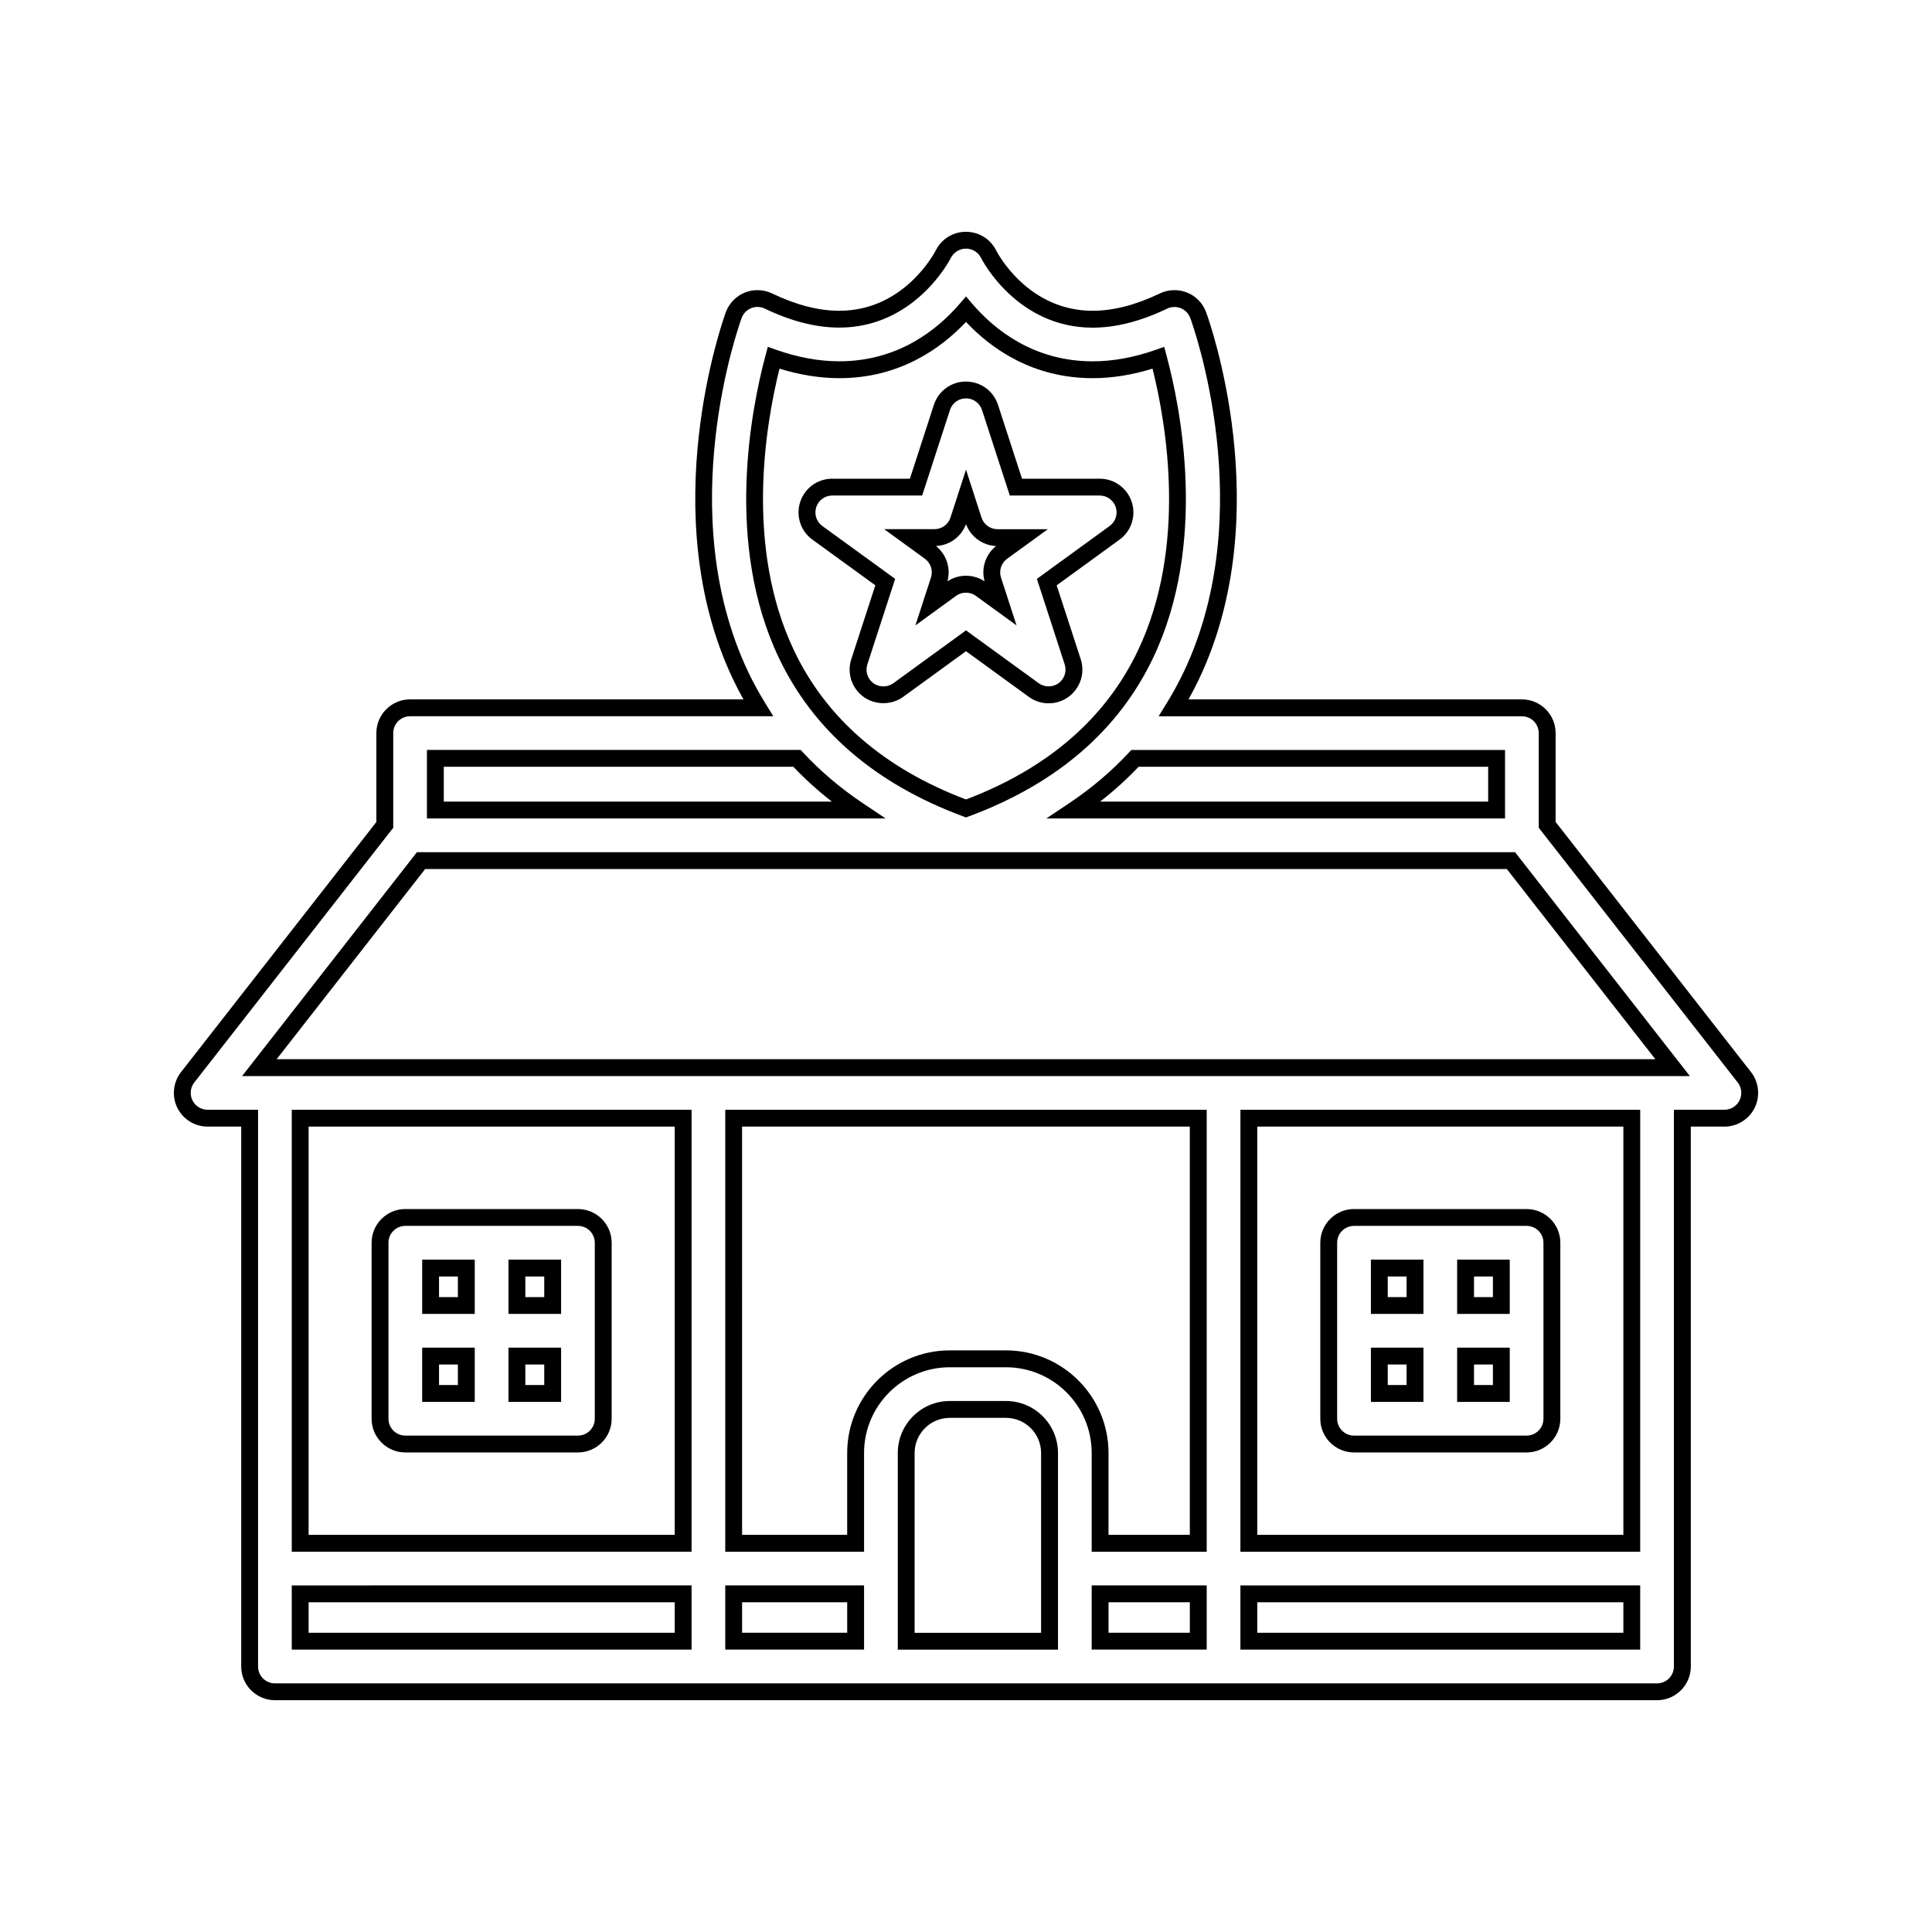 <?xml version="1.0" encoding="UTF-8"?>
<!-- The Best Svg Icon site in the world: iconSvg.co, Visit us! https://iconsvg.co -->
<svg fill="#000000" width="800px" height="800px" version="1.1" viewBox="144 144 512 512" xmlns="http://www.w3.org/2000/svg">
 <g>
  <path d="m399.22 360.34 0.777 0.293 0.777-0.293c23.27-8.633 39.711-22.809 48.875-42.125 14.402-30.387 7.246-66.051 3.5-79.969l-0.625-2.324-2.277 0.797c-5.711 2.016-11.316 3.035-16.68 3.035-15.527 0-25.914-8.277-31.883-15.219l-1.688-1.977-1.691 1.969c-5.984 6.941-16.367 15.219-31.891 15.219-5.336 0-10.941-1.02-16.656-3.027l-2.277-0.805-0.625 2.332c-3.738 13.969-10.879 49.734 3.527 80.043 9.16 19.281 25.59 33.43 48.836 42.051zm-48.645-118.64c5.406 1.668 10.723 2.519 15.84 2.519 15.828 0 26.797-7.711 33.582-14.898 6.781 7.191 17.742 14.898 33.586 14.898 5.129 0 10.449-0.852 15.848-2.523 3.695 14.762 9.227 47.09-3.82 74.605-8.543 18.023-23.891 31.332-45.617 39.566-21.699-8.223-37.031-21.512-45.578-39.492-13.047-27.449-7.531-59.875-3.84-74.676z"/>
  <path d="m443.15 343.46c-4.594 4.938-9.891 9.438-15.75 13.355l-6.102 4.082 121.55 0.004v-18.152l-99.035-0.004zm95.23 3.746v9.227h-102.84c3.668-2.856 7.086-5.941 10.195-9.227z"/>
  <path d="m372.59 356.81c-5.848-3.922-11.148-8.418-15.742-13.363l-0.66-0.707h-99.047v18.152h121.54zm-110.98-0.379v-9.227h92.633c3.121 3.285 6.539 6.367 10.203 9.227z"/>
  <path d="m221.32 581.16h105.95v-17.016l-105.95 0.004zm4.465-12.543h97.02v8.078h-97.02z"/>
  <path d="m608.05 428.13-51.793-66.309v-23.543c0-4.922-4.008-8.934-8.934-8.934l-88.359 0.004c1.008-1.801 1.945-3.606 2.797-5.391 20.93-44.145 2.664-95.062 1.879-97.199-0.855-2.379-2.699-4.277-5.012-5.211-2.297-0.945-4.984-0.867-7.246 0.215-6.344 3.051-12.344 4.598-17.805 4.598-17.262 0-25.27-15.371-25.602-16.012-1.508-3.023-4.555-4.914-7.992-4.922-3.375 0-6.422 1.863-7.957 4.875-0.336 0.656-8.375 16.059-25.617 16.059-5.469 0-11.457-1.547-17.812-4.602-2.258-1.074-4.93-1.16-7.227-0.219-2.332 0.949-4.16 2.852-5.027 5.211-0.781 2.152-18.973 53.211 1.891 97.203 0.855 1.805 1.773 3.59 2.793 5.391l-88.348-0.004c-4.93 0-8.938 4.008-8.938 8.934v23.559l-51.777 66.297c-2.09 2.664-2.477 6.367-0.988 9.41 1.484 3.055 4.641 5.023 8.031 5.023h8.918v143.08c0 4.922 4.008 8.926 8.934 8.926h366.29c4.922 0 8.934-4.008 8.934-8.926l-0.004-143.08h8.918c3.394 0 6.555-1.969 8.023-5.012 1.496-3.047 1.113-6.746-0.965-9.422zm-3.047 7.465c-0.738 1.527-2.309 2.504-4.016 2.504h-13.387v147.55c0 2.461-2 4.461-4.465 4.461h-366.28c-2.461 0-4.465-2-4.465-4.461v-147.55h-13.383c-1.695 0-3.273-0.988-4.016-2.516-0.746-1.516-0.551-3.363 0.492-4.703l52.73-67.512v-25.09c0-2.461 2.004-4.465 4.465-4.465h96.258l-2.098-3.406c-1.762-2.856-3.258-5.59-4.566-8.367-20.074-42.336-2.492-91.684-1.73-93.762 0.43-1.188 1.348-2.129 2.516-2.609 1.156-0.473 2.488-0.43 3.609 0.109 6.957 3.344 13.598 5.039 19.742 5.039 19.949 0 29.211-17.738 29.594-18.488 0.754-1.48 2.312-2.441 4-2.441 1.707 0.012 3.227 0.949 3.988 2.473 0.379 0.754 9.609 18.473 29.582 18.473 6.141 0 12.785-1.695 19.738-5.043 1.125-0.535 2.445-0.582 3.625-0.105 1.16 0.473 2.074 1.418 2.508 2.609 0.762 2.074 18.41 51.277-1.727 93.754-1.34 2.812-2.832 5.551-4.57 8.367l-2.098 3.406h96.27c2.465 0 4.465 2.004 4.465 4.465v25.074l52.738 67.52c1.043 1.348 1.234 3.191 0.48 4.719z"/>
  <path d="m336.2 581.16h36.785v-17.016h-36.785zm4.465-12.543h27.852v8.078h-27.852z"/>
  <path d="m433.31 581.16h30.48v-17.016h-30.48zm4.461-12.543h21.547v8.078h-21.547z"/>
  <path d="m336.2 555.22h36.785v-26.156c0-12.527 10.191-22.723 22.719-22.723h14.887c12.531 0 22.719 10.195 22.719 22.723v26.156h30.48v-117.12h-127.59zm4.465-112.66h118.65v108.19h-21.547v-21.691c0-14.984-12.191-27.195-27.184-27.195h-14.887c-14.988 0-27.184 12.207-27.184 27.195v21.691h-27.852l-0.004-108.19z"/>
  <path d="m410.59 515.28h-14.887c-7.598 0-13.781 6.184-13.781 13.785v52.113h42.457v-52.113c-0.004-7.602-6.188-13.785-13.789-13.785zm9.316 61.43h-33.523v-47.641c0-5.144 4.176-9.324 9.316-9.324h14.887c5.137 0 9.316 4.184 9.316 9.324l-0.004 47.641z"/>
  <path d="m472.72 581.16h105.95v-17.016l-105.95 0.004zm4.473-12.543h97.016v8.078h-97.016z"/>
  <path d="m221.32 555.22h105.95v-117.12h-105.95zm4.465-112.66h97.02v108.19h-97.02z"/>
  <path d="m254.49 369.84-46.336 59.336h383.68l-46.328-59.336zm-37.176 54.859 39.359-50.398h286.65l39.359 50.398z"/>
  <path d="m472.72 555.22h105.95l0.004-117.12h-105.95zm4.473-112.66h97.016v108.19h-97.016z"/>
  <path d="m297.16 464.41h-45.746c-4.93 0-8.934 4.008-8.934 8.926v46.641c0 4.93 4.004 8.938 8.934 8.938h45.746c4.93 0 8.934-4.008 8.934-8.926v-46.648c0-4.918-4.008-8.93-8.934-8.93zm4.465 55.578c0 2.461-2.004 4.461-4.465 4.461h-45.746c-2.461 0-4.465-2-4.465-4.473v-46.641c0-2.461 2.004-4.461 4.465-4.461h45.746c2.461 0 4.465 2 4.465 4.461z"/>
  <path d="m278.75 515.52h13.945v-14.379h-13.945zm4.469-9.914h5.012v5.441h-5.012z"/>
  <path d="m255.88 515.52h13.934v-14.379h-13.934zm4.465-9.914h5v5.441h-5z"/>
  <path d="m278.75 492.2h13.945v-14.391h-13.945zm4.469-9.918h5.012v5.465h-5.012z"/>
  <path d="m255.88 492.2h13.934v-14.391h-13.934zm4.465-9.918h5v5.465l-5-0.004z"/>
  <path d="m530.16 492.2h13.938v-14.391h-13.938zm4.469-9.918h5.008v5.465h-5.008z"/>
  <path d="m548.57 464.41h-45.742c-4.922 0-8.934 4.008-8.934 8.926v46.641c0 4.93 4.008 8.938 8.934 8.938h45.742c4.922 0 8.934-4.008 8.934-8.926v-46.648c0-4.918-4.012-8.93-8.934-8.93zm4.461 55.578c0 2.461-2 4.461-4.465 4.461h-45.742c-2.461 0-4.465-2-4.465-4.473v-46.641c0-2.461 2.004-4.461 4.465-4.461h45.742c2.465 0 4.465 2 4.465 4.461z"/>
  <path d="m507.3 515.52h13.926v-14.379h-13.922v14.379zm4.465-9.914h4.992v5.441h-4.992z"/>
  <path d="m530.16 515.52h13.938v-14.379h-13.938zm4.469-9.914h5.008v5.441h-5.008z"/>
  <path d="m507.3 492.2h13.926v-14.391h-13.922v14.391zm4.465-9.918h4.992v5.465h-4.992z"/>
  <path d="m375.97 299.11-6.367 19.574c-1.203 3.688 0.105 7.703 3.242 9.988 3.066 2.231 7.438 2.231 10.508 0l16.648-12.094 16.652 12.102c1.543 1.117 3.363 1.707 5.254 1.707 1.895 0 3.711-0.586 5.254-1.707 3.137-2.289 4.441-6.297 3.242-9.988l-6.367-19.574 16.648-12.102c3.144-2.289 4.445-6.297 3.242-9.98-1.195-3.695-4.609-6.176-8.492-6.176h-20.59l-6.359-19.574c-1.195-3.688-4.609-6.172-8.496-6.172-3.879 0-7.293 2.481-8.496 6.172l-6.356 19.574h-20.582c-3.883 0-7.301 2.481-8.496 6.176-1.195 3.688 0.109 7.703 3.25 9.98zm-15.66-20.703c0.598-1.852 2.305-3.09 4.25-3.09h23.824l7.363-22.656c0.598-1.852 2.305-3.09 4.25-3.09 1.945 0 3.652 1.238 4.246 3.086l7.363 22.66h23.832c1.941 0 3.648 1.238 4.246 3.09 0.605 1.848-0.051 3.848-1.621 4.992l-19.277 14.004 7.363 22.66c0.598 1.848-0.059 3.852-1.621 4.996-1.547 1.117-3.715 1.117-5.258 0l-19.27-14.004-19.27 14.012c-1.531 1.117-3.715 1.117-5.254 0-1.57-1.145-2.219-3.152-1.621-4.992l7.367-22.668-19.293-14.008c-1.57-1.141-2.219-3.144-1.621-4.992z"/>
  <path d="m390.71 297.07-4.121 12.668 10.773-7.828c1.531-1.125 3.711-1.125 5.246 0l10.785 7.828-4.113-12.668c-0.605-1.848 0.051-3.852 1.625-4.996l10.773-7.828h-13.32c-1.941 0-3.648-1.238-4.25-3.086l-4.109-12.691-4.113 12.684c-0.598 1.848-2.305 3.082-4.246 3.082h-0.004-13.324l10.781 7.828c1.57 1.152 2.219 3.16 1.617 5.008zm9.289-14.16c1.266 3.359 4.387 5.633 7.973 5.789-2.809 2.234-4.004 5.914-3.043 9.371-1.465-0.98-3.16-1.492-4.934-1.492-1.762 0-3.453 0.516-4.914 1.477 0.949-3.449-0.242-7.117-3.043-9.355 3.578-0.156 6.699-2.43 7.961-5.789z"/>
 </g>
</svg>